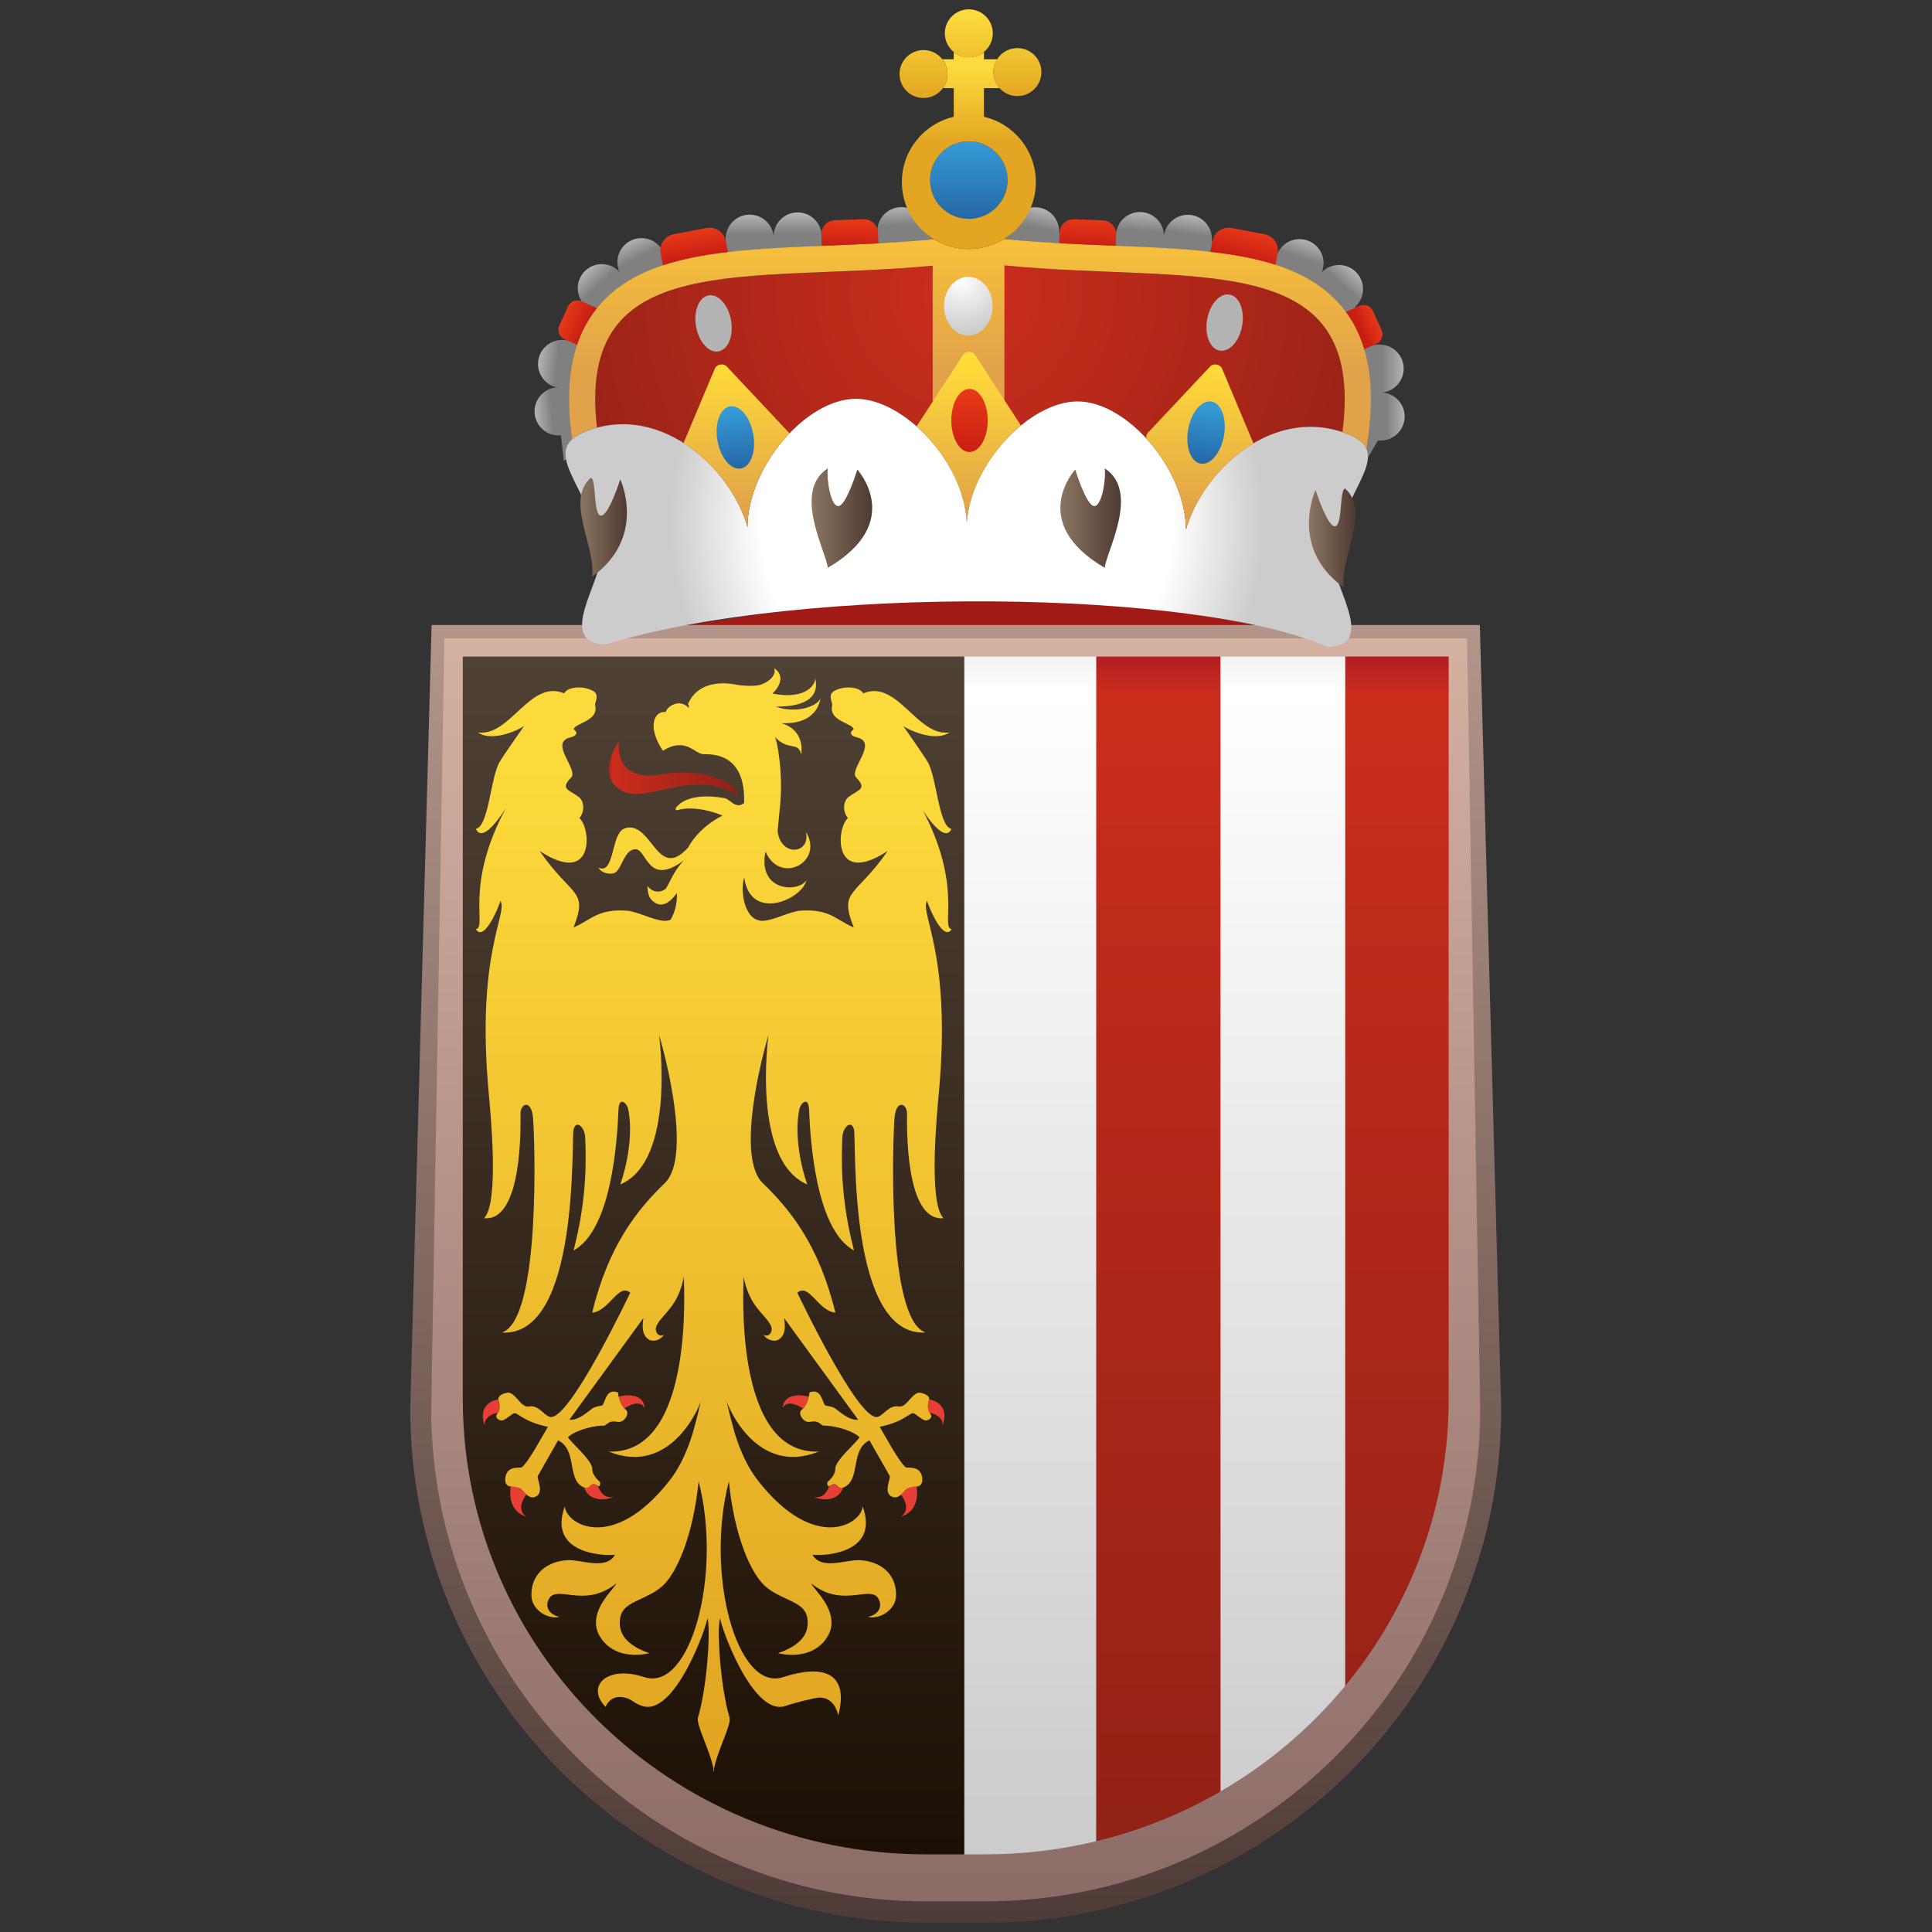 <?xml version="1.0" encoding="UTF-8"?>
<svg id="Ebene_1" xmlns="http://www.w3.org/2000/svg" xmlns:xlink="http://www.w3.org/1999/xlink" version="1.1" viewBox="0 0 48 48">
  <rect x="0" y="0" width="48" height="48" fill="#333333" stroke="none"/>
  <!-- Generator: Adobe Illustrator 29.1.0, SVG Export Plug-In . SVG Version: 2.1.0 Build 142)  -->
  <defs>
    <linearGradient id="linear-gradient" x1="23.745" y1="15.969" x2="23.745" y2="47.662" gradientUnits="userSpaceOnUse">
      <stop offset="0" stop-color="#b29589"/>
      <stop offset="1" stop-color="#4f3b37"/>
    </linearGradient>
    <linearGradient id="linear-gradient1" x1="23.745" y1="15.773" x2="23.745" y2="47.661" gradientUnits="userSpaceOnUse">
      <stop offset="0" stop-color="#d5b1a2"/>
      <stop offset="1" stop-color="#8b6b67"/>
    </linearGradient>
    <linearGradient id="linear-gradient2" x1="31.588" y1="16.377" x2="31.588" y2="45.337" gradientUnits="userSpaceOnUse">
      <stop offset="0" stop-color="#b32023"/>
      <stop offset=".03" stop-color="#ca2d1c"/>
      <stop offset="1" stop-color="#922116"/>
    </linearGradient>
    <linearGradient id="linear-gradient3" x1="28.688" y1="16.28" x2="28.688" y2="45.451" gradientUnits="userSpaceOnUse">
      <stop offset="0" stop-color="#f2f2f2"/>
      <stop offset=".03" stop-color="#fff"/>
      <stop offset="1" stop-color="#ccc"/>
    </linearGradient>
    <linearGradient id="linear-gradient4" x1="17.727" y1="16.312" x2="17.727" y2="45.97" gradientUnits="userSpaceOnUse">
      <stop offset="0" stop-color="#4f4134"/>
      <stop offset="1" stop-color="#1c0f05"/>
    </linearGradient>
    <linearGradient id="linear-gradient5" x1="15.13" y1="19.08" x2="18.321" y2="19.08" xlink:href="#linear-gradient2"/>
    <linearGradient id="linear-gradient6" x1="17.73" y1="17.209" x2="17.73" y2="42.945" gradientUnits="userSpaceOnUse">
      <stop offset=".071" stop-color="#fcda3b"/>
      <stop offset="1" stop-color="#e2a623"/>
    </linearGradient>
    <linearGradient id="linear-gradient7" x1="34.902" y1="10.348" x2="34.459" y2="10.348" gradientUnits="userSpaceOnUse">
      <stop offset="0" stop-color="#b3b3b3"/>
      <stop offset="1" stop-color="gray"/>
    </linearGradient>
    <linearGradient id="linear-gradient8" x1="34.872" y1="9.157" x2="34.341" y2="9.157" xlink:href="#linear-gradient7"/>
    <linearGradient id="linear-gradient9" x1="33.66" y1="6.742" x2="33.356" y2="7.082" xlink:href="#linear-gradient7"/>
    <linearGradient id="linear-gradient10" x1="32.481" y1="5.968" x2="32.328" y2="6.414" xlink:href="#linear-gradient7"/>
    <linearGradient id="linear-gradient11" x1="29.581" y1="5.352" x2="29.527" y2="5.808" xlink:href="#linear-gradient7"/>
    <linearGradient id="linear-gradient12" x1="28.367" y1="5.259" x2="28.33" y2="5.733" xlink:href="#linear-gradient7"/>
    <linearGradient id="linear-gradient13" x1="25.835" y1="5.18" x2="25.734" y2="5.657" xlink:href="#linear-gradient7"/>
    <linearGradient id="linear-gradient14" x1="22.364" y1="5.132" x2="22.387" y2="5.595" xlink:href="#linear-gradient7"/>
    <linearGradient id="linear-gradient15" x1="19.817" y1="5.323" x2="19.817" y2="5.793" xlink:href="#linear-gradient7"/>
    <linearGradient id="linear-gradient16" x1="18.626" y1="5.338" x2="18.626" y2="5.828" xlink:href="#linear-gradient7"/>
    <linearGradient id="linear-gradient17" x1="15.667" y1="5.958" x2="15.878" y2="6.392" xlink:href="#linear-gradient7"/>
    <linearGradient id="linear-gradient18" x1="14.55" y1="6.729" x2="14.88" y2="7.084" xlink:href="#linear-gradient7"/>
    <linearGradient id="linear-gradient19" x1="13.381" y1="8.98" x2="13.843" y2="9.029" xlink:href="#linear-gradient7"/>
    <linearGradient id="linear-gradient20" x1="13.284" y1="10.271" x2="13.717" y2="10.234" xlink:href="#linear-gradient7"/>
    <radialGradient id="radial-gradient" cx="24" cy="7.286" fx="24" fy="7.286" r="11.743" gradientUnits="userSpaceOnUse">
      <stop offset=".03" stop-color="#ca2d1c"/>
      <stop offset="1" stop-color="#922116"/>
    </radialGradient>
    <linearGradient id="linear-gradient21" x1="24.099" y1="6.116" x2="24.099" y2="9.216" gradientUnits="userSpaceOnUse">
      <stop offset="0" stop-color="#f6bf3c"/>
      <stop offset="1" stop-color="#e1a249"/>
    </linearGradient>
    <radialGradient id="radial-gradient1" cx="24.018" cy="12.991" fx="24.018" fy="12.991" r="7.379" gradientUnits="userSpaceOnUse">
      <stop offset=".692" stop-color="#fff"/>
      <stop offset="1" stop-color="#ccc"/>
    </radialGradient>
    <linearGradient id="linear-gradient22" x1="24.063" y1="9.005" x2="24.063" y2="12.746" gradientUnits="userSpaceOnUse">
      <stop offset="0" stop-color="#ffdc39"/>
      <stop offset="1" stop-color="#e1a249"/>
    </linearGradient>
    <linearGradient id="linear-gradient23" x1="14.42" y1="13.101" x2="15.575" y2="13.101" gradientUnits="userSpaceOnUse">
      <stop offset="0" stop-color="#8c7562"/>
      <stop offset="1" stop-color="#4f3a31"/>
    </linearGradient>
    <linearGradient id="linear-gradient24" x1="32.52" y1="13.366" x2="33.675" y2="13.366" xlink:href="#linear-gradient23"/>
    <linearGradient id="linear-gradient25" x1="26.344" y1="12.871" x2="27.85" y2="12.871" xlink:href="#linear-gradient23"/>
    <linearGradient id="linear-gradient26" x1="20.164" y1="12.871" x2="21.669" y2="12.871" xlink:href="#linear-gradient23"/>
    <linearGradient id="Neues_Verlaufsfeld_1" data-name="Neues Verlaufsfeld 1" x1="24.07" y1="3.524" x2="24.07" y2="5.529" gradientUnits="userSpaceOnUse">
      <stop offset="0" stop-color="#359bd6"/>
      <stop offset=".982" stop-color="#2566a5"/>
    </linearGradient>
    <linearGradient id="linear-gradient27" x1="24.07" y1="1.572" x2="24.07" y2="3.519" xlink:href="#linear-gradient6"/>
    <linearGradient id="linear-gradient28" x1="24.111" y1=".251" x2="24.111" y2="2.416" xlink:href="#linear-gradient6"/>
    <linearGradient id="linear-gradient29" x1="24.109" y1="9.764" x2="24.06" y2="11.284" gradientUnits="userSpaceOnUse">
      <stop offset=".03" stop-color="#e53818"/>
      <stop offset="1" stop-color="#c81d12"/>
    </linearGradient>
    <linearGradient id="Neues_Verlaufsfeld_11" data-name="Neues Verlaufsfeld 1" x1="-196.409" y1="6.494" x2="-196.458" y2="8.014" gradientTransform="translate(210.471 -30.309) rotate(-10)" xlink:href="#Neues_Verlaufsfeld_1"/>
    <linearGradient id="Neues_Verlaufsfeld_12" data-name="Neues Verlaufsfeld 1" x1="6.251" y1="42.106" x2="6.202" y2="43.626" gradientTransform="translate(43.529 -30.309) rotate(-170) scale(1 -1)" xlink:href="#Neues_Verlaufsfeld_1"/>
    <radialGradient id="radial-gradient2" cx="23.876" cy="6.97" fx="23.876" fy="6.97" r="1.298" gradientUnits="userSpaceOnUse">
      <stop offset="0" stop-color="#fff"/>
      <stop offset="1" stop-color="#ccc"/>
    </radialGradient>
    <linearGradient id="linear-gradient30" x1="34.214" y1="7.965" x2="33.8" y2="8.155" xlink:href="#linear-gradient29"/>
    <linearGradient id="linear-gradient31" x1="14.013" y1="7.86" x2="14.557" y2="8.099" xlink:href="#linear-gradient29"/>
    <linearGradient id="linear-gradient32" x1="27.052" y1="5.437" x2="27.008" y2="6.155" xlink:href="#linear-gradient29"/>
    <linearGradient id="linear-gradient33" x1="21.13" y1="5.481" x2="21.108" y2="6.156" xlink:href="#linear-gradient29"/>
    <linearGradient id="linear-gradient34" x1="31.044" y1="5.73" x2="30.87" y2="6.426" xlink:href="#linear-gradient29"/>
    <linearGradient id="linear-gradient35" x1="17.163" y1="5.757" x2="17.272" y2="6.41" xlink:href="#linear-gradient29"/>
  </defs>
  <g>
    <path d="M15.661,15.805s10.357-2.251,16.408.046l-16.116-.016-.292-.031Z" fill="#a21a16"/>
    <path d="M24.484,47.768h-1.478c-7.065,0-12.814-5.729-12.814-12.771v-.009s.531-19.459.531-19.459h26.043l.531,19.459v.005s0,.005,0,.005c0,7.042-5.748,12.771-12.814,12.771h0Z" fill="url(#linear-gradient)"/>
    <path d="M24.484,47.239h-1.478c-6.778,0-12.292-5.492-12.292-12.242l.326-19.138h25.408l.326,19.138c0,6.75-5.514,12.242-12.292,12.242h0Z" fill="url(#linear-gradient1)"/>
  </g>
  <g>
    <path d="M27.233,45.746h0c-.016.003-.033.007-.049.011.016-.004.033-.007.049-.011ZM27.233,45.745c1.102-.266,2.142-.686,3.093-1.238v-28.194h-3.093v29.432ZM33.419,16.312v25.575c1.608-1.945,2.573-4.425,2.573-7.127v-18.449h-2.573Z" fill="url(#linear-gradient2)"/>
    <path d="M23.956,46.071h.528c.948,0,1.868-.114,2.749-.326v-29.433h-3.277v29.759ZM30.326,44.506c1.183-.687,2.231-1.576,3.093-2.618v-25.575h-3.093v28.194Z" fill="url(#linear-gradient3)"/>
  </g>
  <path d="M23.956,16.312h-12.458v18.449c0,6.246,5.153,11.31,11.509,11.31h.95v-29.759Z" fill="url(#linear-gradient4)"/>
  <g>
    <path d="M15.375,18.413c-.058.727.452.937,1.016.831.564-.106,1.464-.068,1.888.371l.041.134c-1.145-.682-2.278.267-2.902-.119-.624-.386-.044-1.216-.044-1.216Z" fill="url(#linear-gradient5)"/>
    <path d="M20.748,36.879c-.058-.026-.105.02-.141.038-.044.11-.143.329-.4.272.362.148.664.019.736-.228-.106.039-.112-.045-.196-.082ZM19.444,34.987c.111-.24.442-.04.506.007.081-.08.122-.205.142-.294-.102-.033-.619-.126-.647.286ZM22.544,36.977c-.048.023-.098.097-.161.154.063.086.251.361.008.548.491-.159.382-.693.384-.747-.052,0-.171.016-.232.045ZM23.078,34.773c-.015.042-.068.215.02.335.107-.003.344.114.321.31.186-.516-.235-.645-.341-.646Z" fill="#e73e35"/>
    <path d="M14.712,36.879c.057-.026.105.02.141.038.045.11.143.329.4.272-.362.148-.664.019-.736-.228.106.039.112-.045.196-.082ZM16.016,34.987c-.111-.24-.442-.04-.505.007-.081-.08-.122-.205-.142-.294.102-.033.619-.126.647.286ZM12.917,36.977c.048.023.098.097.161.154-.063.086-.251.361-.008.548-.491-.159-.382-.693-.384-.747.052,0,.171.016.232.045ZM12.382,34.773c.015.042.069.215-.02.335-.107-.003-.344.114-.321.31-.186-.516.235-.645.341-.646Z" fill="#e73e35"/>
    <path d="M22.889,20.069c.044.078.574.924.749.524-.319-.059-.363-1.276-.589-1.661-.114-.194-.559-.821-.61-.896.077.066.778.421,1.148.161-.806.112-1.285-1.327-2.142-.971-.073-.148-.436-.208-.713-.063-.184.096-.039.292-.056.359-.102.4.523.445.532.598,0,0-.199.129.092.203.523.133-.218.801-.029.994.287.293.054.3-.186.481-.148.112-.148.379-.018.528-.29.237-.392,1.721.987.816-.799,1.157-1.22.949-.842,1.902-.451-.196-.596-.463-1.311-.42-.272.016-.664.239-.94.253-.465.024-.581-.741-.471-1.077.151,1.107,1.429.558,1.545.069-.218.326-1.22.267-1.016-.712.363.846,1.467.252,1.002-.489.131.549-.624.638-.702-.02,0,0,.047-.493.056-.575.095-.858-.072-1.692-.125-1.77.326.369.583.105.657.44.077-.621-.426-.758-.499-.775.772.033.941-.4.975-.618-.079.211-.629.384-1.105.206.101-.006,1.162.046.973-.715.026.132-.188.561-1.063.39.072-.054.388-.401.043-.634.043.069.02.287-.334.415-.13.047-.473.025-.596,0-.388-.079-.976-.064-1.209.482.047.062.019.102-.004.075-.049-.058-.169-.123-.307-.082-.037.011-.193.059-.243.202-.272-.032-.478.349-.069.964.562-.357.794.081,1.005.084.211.004,1.053-.041,1.013,1.215-.216.163-.342-.096-.486-.122-.875-.158-1.142.169-1.168.193-.061.058-.064.12-.003.103.492-.139,1.112.132,1.112.132.003.002.007.003.01.004-.63.318-.853.792-.853.792-.716.791-.867-.425-1.41-.493-.086-.011-.182.01-.246.067-.256.227-.196,1.101-.574.928.077.148.293.173.391.135.189-.073.238-.595.535-.591.276.004.296.94,1.188.281-.256.281-.343.548-.439.693-.028.043-.268.181-.463-.065.02.114-.007.29.185.415.16.104.345.053.552-.24.008.296-.062.503-.159.667-.048.02-.101.029-.16.026-.275-.014-.668-.237-.94-.253-.715-.043-.86.224-1.311.42.378-.952-.043-.745-.841-1.902,1.379.905,1.278-.578.987-.816.131-.148.131-.415-.018-.528-.239-.181-.472-.188-.186-.481.189-.193-.552-.86-.029-.994.29-.074.092-.203.092-.203.01-.153.634-.197.532-.598-.017-.067.127-.263-.056-.359-.278-.145-.641-.086-.713.063-.857-.356-1.336,1.083-2.142.971.371.26,1.071-.094,1.148-.161-.051.075-.496.702-.61.896-.226.385-.269,1.601-.589,1.661.174.4.704-.446.749-.524-1.054,1.963-.458,2.971-.749,3.016.189.311.528-.44.611-.704.188.323-.606,1.292-.296,4.733.048.531.271,2.768-.112,3.152.964.091.906-2.32.906-2.599,0-.257.267-.359.31.099.039.415.213,5.023-.774,5.34,1.936.119,1.723-4.766,1.78-5.033.057-.267.28-.08.291.187.019.475.058,1.483-.29,2.808.949-.514,1.084-2.729,1.117-3.499.014-.34.208-.165.239-.021.135.633-.039,1.444-.194,1.879,1.394-.593.963-3.709.963-3.709.141.446.823,3.017.144,3.674-.679.657-1.397,1.538-1.806,3.22.423-.036.655-.748.946-.495,0,0-1.517,3.203-1.993,3.086-.156-.038-.279-.305-.531-.259-.174.032-.293-.276-.47-.339-.055-.02-.288.034-.284.159,0,0,.087.212-.019.35-.086.111.03.17.098.177.078.008.245-.155.306-.177.096-.035.208.2.847.335-.073.114-.516.948-.663,1.012-.103.009-.372-.032-.397.279-.006.069.014.183.135.192.052,0,.171.016.232.045.093.044.194.282.377.212.237-.091.04-.444.065-.519l.505-.886c.472.234.225.931.594,1.147.166.097.158-.01.255-.053.097-.043.167.118.194.005.007-.029,0-.06-.021-.082,0,0-.18-.145-.174-.308.008-.209-.576-.698-.603-.787.218-.199.712-.295.876-.286.097.005.105-.143.348-.095.178.035.324-.219.211-.302-.167-.123-.193-.429-.193-.429-.334-.126-.312.334-.414.33,0,0-.118.017-.188.048-.091.04-.349.326-.607.302l1.841-2.529c-.051.307.007.47.158.548.049.025.241.041.357-.137-.116.089-.271-.065-.179-.239.149-.28.527-.458.668-1.192-.004.161.28,4.427-1.869,4.338,1.539.623,2.258-1.114,2.294-1.255-.055.24-.114.479-.18.715-.046.161-.1.32-.162.475-.078.194-.209.494-.442.791-1.391,1.776-2.556,1.098-2.599.638-.45,1.246,1.136,1.229,1.249,1.199-.218.388-.826.124-1.162.135-.436.015-.929.267-.915.89.008.341.407.593.697.519-.261-.059-.337-.233-.289-.384.158-.491.87.221,1.701-.447-.062.148-.57.564-.499,1.073.041.292.408.855,1.323.662-.552-.193-.799-.475-.726-.89.069-.393.595-.415,1.004-.742.395-.316.808-1.29.942-2.64.595,2.299-.198,5.245-1.35,4.865-.944-.311-1.457.242-.959.74.01-.04.121-.286.422-.241.238.036.231.131.483.217.81.278,1.61-1.98,1.623-2.184.087.297-.012,1.737-.234,2.47-.053.174.288.797.383,1.261v.091c.002-.014.006-.03.008-.045.003.015.006.03.008.045v-.091c.096-.464.437-1.087.384-1.261-.222-.733-.321-2.173-.234-2.47.013.204.813,2.462,1.623,2.184.252-.086.743-.203.826-.207.397-.019.477.404.487.444.287-1.101-.424-1.264-1.368-.953-1.153.38-1.946-2.566-1.35-4.865.134,1.35.546,2.324.942,2.64.409.327.935.349,1.004.742.073.415-.174.697-.726.89.915.193,1.282-.37,1.323-.662.071-.51-.437-.925-.499-1.073.831.667,1.543-.044,1.701.447.049.151-.028.325-.289.384.29.074.689-.178.697-.519.015-.623-.479-.875-.915-.89-.337-.012-.944.252-1.162-.135.113.029,1.699.046,1.249-1.199-.044.46-1.208,1.138-2.599-.638-.232-.297-.363-.597-.442-.791-.063-.155-.117-.314-.162-.475-.066-.237-.125-.475-.18-.715.036.141.755,1.878,2.294,1.255-2.149.089-1.865-4.178-1.869-4.338.141.734.518.912.668,1.192.093.174-.062.328-.178.239.116.178.308.163.357.137.151-.078.209-.241.158-.548l1.841,2.529c-.258.024-.516-.262-.607-.302-.07-.031-.188-.048-.188-.048-.102.004-.08-.456-.414-.33,0,0-.026.305-.193.429-.112.083.033.337.211.302.243-.048.25.1.348.095.164-.009.658.087.876.286-.027.089-.611.578-.603.787.006.164-.174.308-.174.308-.02.022-.028.053-.021.082.027.113.097-.048.195-.005.097.043.089.151.255.053.369-.217.122-.914.594-1.147l.505.886c.025.075-.172.428.065.519.183.07.284-.168.377-.212.061-.029.18-.045.232-.045.122-.01.141-.123.135-.192-.025-.311-.294-.27-.397-.279-.146-.064-.589-.899-.663-1.012.64-.135.752-.37.847-.335.061.022.228.184.306.177.067-.006.184-.066.098-.177-.107-.138-.019-.35-.019-.35.004-.125-.229-.178-.284-.159-.177.064-.296.371-.47.339-.252-.046-.375.221-.531.259-.476.117-1.993-3.086-1.993-3.086.29-.252.523.46.946.495-.408-1.682-1.126-2.563-1.806-3.22-.679-.657.003-3.228.144-3.674,0,0-.431,3.115.963,3.709-.155-.435-.329-1.246-.194-1.879.031-.144.224-.319.239.021.032.77.168,2.985,1.117,3.499-.348-1.325-.31-2.334-.29-2.808.011-.268.234-.454.291-.187.057.267-.156,5.151,1.78,5.033-.987-.317-.813-4.924-.774-5.34.043-.458.31-.356.31-.099,0,.278-.058,2.689.906,2.599-.383-.384-.16-2.621-.112-3.152.31-3.441-.484-4.41-.296-4.733.083.264.422,1.015.611.704-.29-.045.305-1.053-.749-3.016Z" fill="url(#linear-gradient6)"/>
  </g>
  <g>
    <g>
      <path d="M34.3,9.75c-.085,0-.166.018-.24.05.007.317-.013.657-.061,1.02l-.005.041c.09.053.194.085.306.085.33,0,.598-.268.598-.598s-.268-.598-.598-.598Z" fill="url(#linear-gradient7)"/>
      <path d="M34.276,8.559c-.142,0-.273.05-.375.133.091.31.143.65.157,1.022.068.027.141.042.218.042.33,0,.598-.268.598-.598s-.268-.598-.598-.598Z" fill="url(#linear-gradient8)"/>
      <path d="M33.328,7.608c.04.048.078.096.115.146.244-.075.421-.303.421-.572,0-.33-.268-.598-.598-.598-.282,0-.518.195-.581.458.24.158.456.344.643.566Z" fill="url(#linear-gradient9)"/>
      <path d="M32.645,7.016c.145-.109.239-.282.239-.477,0-.33-.268-.598-.598-.598s-.598.268-.598.598c0,.013.001.026.002.039.35.113.67.256.956.438Z" fill="url(#linear-gradient10)"/>
      <path d="M30.019,6.25c.057-.092.09-.199.09-.315,0-.33-.268-.598-.598-.598s-.598.268-.598.598c0,.081.016.159.046.229.366.021.72.048,1.06.086Z" fill="url(#linear-gradient11)"/>
      <path d="M28.843,6.157c.048-.086.076-.185.076-.291,0-.33-.268-.598-.598-.598s-.598.268-.598.598c0,.086.019.168.051.242.365.015.722.03,1.069.049Z" fill="url(#linear-gradient12)"/>
      <path d="M26.238,6.038c.048-.086.076-.185.076-.291,0-.33-.268-.598-.598-.598s-.598.268-.598.598c0,.075.014.146.039.212.364.033.724.059,1.081.08Z" fill="url(#linear-gradient13)"/>
      <path d="M22.95,5.967c.028-.069.043-.144.043-.223,0-.33-.268-.598-.598-.598s-.598.268-.598.598c0,.109.03.211.08.299.354-.02.712-.044,1.073-.076Z" fill="url(#linear-gradient14)"/>
      <path d="M20.367,6.111c.031-.072.048-.152.048-.236,0-.33-.268-.598-.598-.598s-.598.268-.598.598c0,.104.026.201.073.286.349-.02.708-.035,1.075-.05Z" fill="url(#linear-gradient15)"/>
      <path d="M19.176,6.167c.031-.072.048-.152.048-.236,0-.33-.268-.598-.598-.598s-.598.268-.598.598c0,.119.035.23.096.324.337-.038.689-.066,1.052-.088Z" fill="url(#linear-gradient16)"/>
      <path d="M15.584,6.996c.284-.177.602-.316.948-.426.002-.019.003-.037.003-.056,0-.33-.268-.598-.598-.598s-.598.268-.598.598c0,.198.097.374.246.482Z" fill="url(#linear-gradient17)"/>
      <path d="M14.772,7.731c.036-.047.073-.094.111-.139.19-.222.408-.407.652-.565-.061-.266-.298-.465-.583-.465-.33,0-.598.268-.598.598,0,.268.176.494.418.571Z" fill="url(#linear-gradient18)"/>
      <path d="M14.335,8.573c-.102-.08-.23-.128-.37-.128-.33,0-.598.268-.598.598s.268.598.598.598c.063,0,.124-.01.181-.028.021-.38.084-.727.189-1.04Z" fill="url(#linear-gradient19)"/>
      <path d="M14.185,10.702c-.042-.364-.056-.702-.042-1.018-.08-.039-.169-.062-.264-.062-.33,0-.598.268-.598.598s.268.598.598.598c.114,0,.219-.032.31-.087l-.003-.029Z" fill="url(#linear-gradient20)"/>
    </g>
    <path d="M14.185,10.702c-.158-1.358.071-2.375.699-3.109,1.118-1.307,3.224-1.391,5.662-1.489.861-.034,1.75-.07,2.658-.16.002.001.004.002.006.003-.111-.067-.214-.147-.306-.238-.809.071-1.6.103-2.368.133-2.5.1-4.658.187-5.85,1.58-.678.792-.926,1.875-.76,3.309l.025.217.059.509.053-.048c-.037-.198,0-.366.169-.508-.007.006-.014.012-.021.018l-.025-.217ZM33.528,7.44c-1.188-1.41-3.356-1.497-5.865-1.597-.786-.031-1.596-.064-2.421-.138-.09.089-.191.168-.299.235,0,0,.001,0,.002,0l.016.002c.919.092,1.82.128,2.692.163,2.448.098,4.561.183,5.675,1.505.636.754.855,1.804.671,3.212l-.045.346c-.005-.012-.01-.023-.015-.034.036.072.05.15.047.234l.257-.439c.194-1.484-.03-2.674-.715-3.487Z" fill="gray"/>
    <path d="M14.833,10.626c1.745-.472,3.345,1.076,3.739,2.468.007-1.502,1.46-3.187,2.692-3.187.644,0,1.365.451,1.909,1.097v-4.402c-4.657.441-8.861-.461-8.34,4.024ZM24.957,6.596v4.366c.531-.587,1.208-.989,1.815-.989,1.232,0,2.685,1.685,2.692,3.187.403-1.422,2.063-3.007,3.851-2.437.013.004.026.008.038.013.604-4.631-3.674-3.68-8.396-4.14ZM24.019,12.995c.001-.018.003-.036.005-.053h-.008c0,.018.003.035.003.053Z" fill="url(#radial-gradient)"/>
    <path d="M24.024,12.942h0c-.002.018-.004.035-.005.053.001-.018.003-.036.005-.053ZM33.328,7.608c-1.114-1.322-3.228-1.407-5.675-1.505-.871-.035-1.773-.071-2.692-.163l-.016-.002c-.254.157-.554.249-.875.249-.318,0-.615-.089-.867-.244-.907.089-1.797.125-2.658.16-2.438.098-4.544.182-5.662,1.489-.628.734-.856,1.751-.699,3.109l.025.217c.106-.098.271-.184.511-.261.037-.012.074-.022.112-.032-.521-4.485,3.683-3.583,8.34-4.024v4.402c.469.557.804,1.258.843,1.938h.008c.06-.704.431-1.425.933-1.98v-4.366c4.722.46,9-.49,8.396,4.14.354.119.535.26.602.43l.045-.346c.184-1.408-.036-2.458-.671-3.212Z" fill="url(#linear-gradient21)"/>
    <path d="M33.119,13.856c.186-1.763,1.729-2.643.196-3.133-1.788-.571-3.448,1.014-3.851,2.437-.007-1.502-1.46-3.187-2.692-3.187-1.196,0-2.662,1.558-2.753,3.023-.051-1.484-1.541-3.088-2.755-3.088-1.232,0-2.685,1.685-2.692,3.187-.403-1.422-2.063-3.007-3.851-2.437-1.534.489.01,1.369.196,3.133.065.62-1.142,2.186.13,2.219,4.895-1.501,14.717-1.371,17.94.065,1.273-.033.066-1.599.131-2.219Z" fill="url(#radial-gradient1)"/>
    <path d="M30.353,9.139c-.062-.089-.184-.111-.273-.049l-1.519,1.618c-.062.043-.09.115-.081.185.554.605.958,1.425.982,2.204.007.003.013.004.02.006.24-.785.856-1.609,1.66-2.087l-.788-1.876ZM19.56,10.707l-1.519-1.618c-.089-.062-.211-.04-.273.049l-.785,1.867c.779.497,1.369,1.317,1.588,2.089.004-.824.444-1.704,1.043-2.329-.014-.022-.032-.042-.055-.058ZM23.937,8.8l-1.165,1.793c.643.57,1.154,1.42,1.236,2.251.008.003.016.005.024.007.104-.856.657-1.724,1.332-2.28l-1.151-1.772c-.076-.076-.2-.076-.277,0Z" fill="url(#linear-gradient22)"/>
    <g>
      <path d="M15.41,11.907s-.284.906-.48.904c-.196-.001-.109-.924-.253-.939-.645.573.141,1.737.032,2.457,1.375-.985.701-2.422.701-2.422Z" fill="url(#linear-gradient23)"/>
      <path d="M32.685,12.172s.284.906.48.904c.196-.001.109-.924.253-.939.645.573-.141,1.737-.032,2.457-1.375-.985-.701-2.422-.701-2.422Z" fill="url(#linear-gradient24)"/>
      <path d="M26.713,11.665s.278.908.473.908.295-.686.26-.937c.889.574.036,2.075.001,2.471-1.937-1.131-.734-2.441-.734-2.441Z" fill="url(#linear-gradient25)"/>
      <path d="M21.3,11.665s-.277.908-.473.908-.295-.686-.26-.937c-.889.574-.036,2.075-.001,2.471,1.937-1.131.734-2.441.734-2.441Z" fill="url(#linear-gradient26)"/>
    </g>
    <g>
      <path d="M25.033,4.474c0,.532-.431.963-.963.963s-.963-.431-.963-.963.431-.963.963-.963.963.431.963.963Z" fill="url(#Neues_Verlaufsfeld_1)"/>
      <path d="M24.445,2.902v-.712h.392c-.096-.106-.155-.246-.155-.4,0-.117.034-.226.093-.318h-.329v-.182c-.102.083-.233.133-.375.133s-.273-.05-.375-.133v.182h-.282c.079.101.127.228.127.367,0,.131-.043.252-.115.351h.27v.712c-.738.17-1.289.831-1.289,1.621,0,.919.745,1.664,1.664,1.664s1.664-.745,1.664-1.664c0-.79-.551-1.451-1.289-1.621ZM24.07,5.437c-.532,0-.963-.431-.963-.963s.431-.963.963-.963.963.431.963.963-.431.963-.963.963Z" fill="url(#linear-gradient27)"/>
      <path d="M24.07.232c-.329,0-.596.267-.596.596s.267.596.596.596.596-.267.596-.596-.267-.596-.596-.596ZM25.277,1.195c-.329,0-.596.267-.596.596s.267.596.596.596.596-.267.596-.596-.266-.596-.596-.596ZM22.944,1.244c-.329,0-.595.267-.595.596s.267.595.595.595.596-.267.596-.595-.267-.596-.596-.596Z" fill="url(#linear-gradient28)"/>
    </g>
    <g>
      <path d="M24.539,10.446c0,.433-.202.784-.452.784s-.452-.351-.452-.784.202-.784.452-.784.452.351.452.784Z" fill="url(#linear-gradient29)"/>
      <g>
        <path d="M18.715,10.79c.075.426-.063.807-.309.85-.246.043-.506-.267-.581-.693-.075-.426.063-.807.309-.85.246-.043.506.267.581.693Z" fill="url(#Neues_Verlaufsfeld_11)"/>
        <path d="M29.519,10.669c-.075.426.063.807.309.85.246.043.506-.267.581-.693.075-.426-.063-.807-.309-.85-.246-.043-.506.267-.581.693Z" fill="url(#Neues_Verlaufsfeld_12)"/>
      </g>
      <g>
        <path d="M24.66,7.607c0,.403-.27.729-.603.729s-.603-.326-.603-.729.27-.729.603-.729.603.326.603.729Z" fill="url(#radial-gradient2)"/>
        <path d="M18.163,7.958c.068.384-.072.73-.312.773-.24.042-.49-.235-.558-.619-.068-.384.072-.73.312-.773.24-.042.49.235.558.619Z" fill="#b3b3b3"/>
        <path d="M30.861,8.092c-.068.384-.317.662-.558.619-.24-.042-.38-.388-.312-.773.068-.384.317-.662.558-.619.24.042.38.388.312.773Z" fill="#b3b3b3"/>
      </g>
    </g>
    <g>
      <path d="M34.326,8.203l-.216-.476c-.058-.129-.21-.186-.339-.128l-.332.15c.202.273.353.582.456.929l.302-.137c.129-.058.186-.21.128-.339Z" fill="url(#linear-gradient30)"/>
      <path d="M14.831,7.657l-.38-.172c-.129-.058-.281-.001-.339.128l-.216.476c-.058.129-.001.281.128.339l.311.141c.115-.342.28-.645.495-.912Z" fill="url(#linear-gradient31)"/>
      <path d="M27.653,6.103c.023,0,.045.002.068.003l.01-.272c.007-.193-.144-.354-.336-.361l-.712-.025c-.193-.007-.354.144-.361.337l-.009.258c.454.025.901.043,1.341.061Z" fill="url(#linear-gradient32)"/>
      <path d="M20.545,6.103c.42-.017.847-.034,1.279-.058l-.009-.262c-.007-.193-.168-.343-.361-.337l-.712.025c-.193.007-.343.169-.336.361l.01.274c.043-.002.086-.003.13-.005Z" fill="url(#linear-gradient33)"/>
      <path d="M31.689,6.578l.053-.281c.042-.221-.103-.435-.325-.477l-.818-.156c-.222-.042-.435.103-.477.325l-.051.267c.587.067,1.13.165,1.617.322Z" fill="url(#linear-gradient34)"/>
      <path d="M16.47,6.591c.486-.161,1.029-.262,1.615-.33l-.052-.272c-.042-.221-.256-.367-.477-.325l-.818.156c-.221.042-.367.256-.325.477l.056.294Z" fill="url(#linear-gradient35)"/>
    </g>
  </g>
</svg>